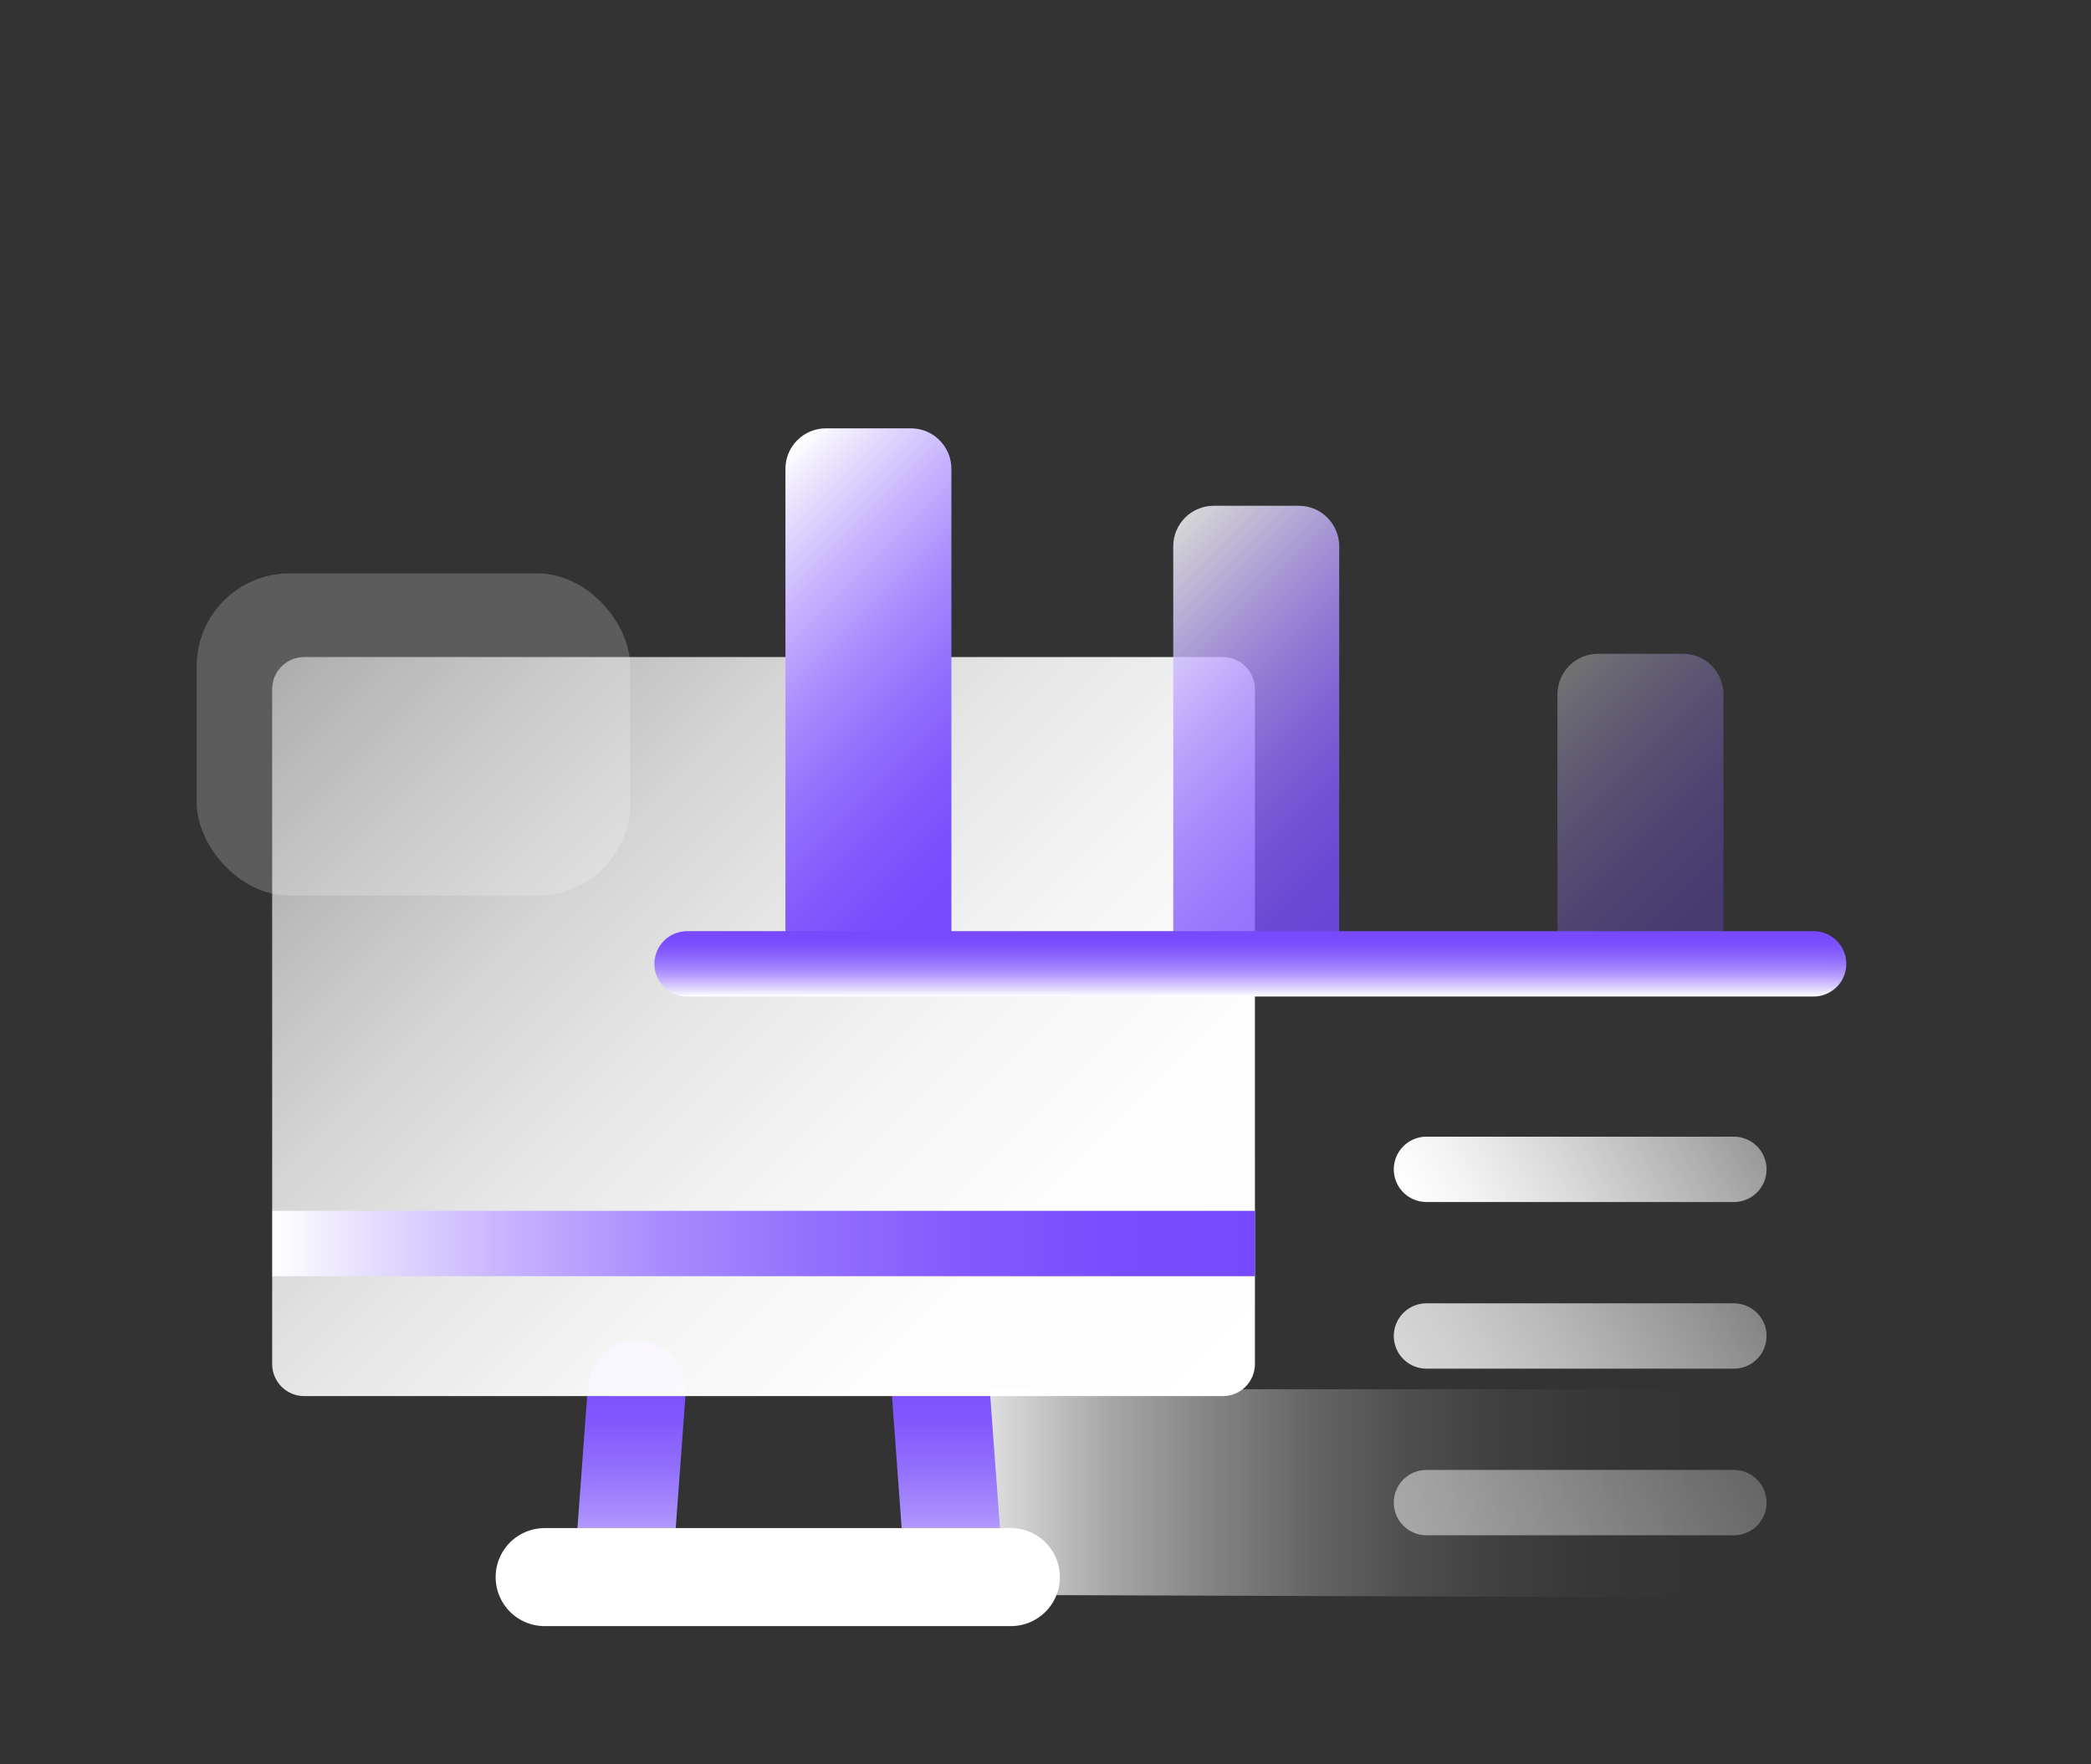<?xml version="1.0" encoding="UTF-8"?><svg id="_图层_1" xmlns="http://www.w3.org/2000/svg" xmlns:xlink="http://www.w3.org/1999/xlink" viewBox="0 0 64 54"><rect x="0" y="0" width="64" height="54" fill="#333333" stroke="none"/><defs><style>.cls-1{stroke:url(#_未命名的渐变_72);}.cls-1,.cls-2,.cls-3,.cls-4,.cls-5,.cls-6,.cls-7,.cls-8{fill:none;}.cls-1,.cls-2,.cls-3,.cls-4,.cls-6,.cls-7,.cls-8{stroke-linecap:round;stroke-linejoin:round;}.cls-1,.cls-2,.cls-3,.cls-5,.cls-6{stroke-width:2px;}.cls-2{stroke:url(#_未命名的渐变_39);}.cls-9{fill:url(#_未命名的渐变_152-3);}.cls-10{fill:url(#_未命名的渐变_152-2);}.cls-10,.cls-3{opacity:.8;}.cls-3{stroke:url(#_未命名的渐变_39-2);}.cls-11{fill:#fff;opacity:.2;}.cls-4{stroke:url(#_未命名的渐变_85);}.cls-4,.cls-7,.cls-8{stroke-width:3px;}.cls-5{stroke:url(#_未命名的渐变_85-3);stroke-miterlimit:10;}.cls-6{opacity:.5;stroke:url(#_未命名的渐变_39-3);}.cls-12{fill:url(#_未命名的渐变_152);opacity:.31;}.cls-13{fill:url(#_未命名的渐变_6);}.cls-14{fill:url(#_未命名的渐变_7);}.cls-7{stroke:url(#_未命名的渐变_85-2);}.cls-8{stroke:#fff;}</style><linearGradient id="_未命名的渐变_7" x1="28.25" y1="45.7" x2="51.79" y2="45.7" gradientUnits="userSpaceOnUse"><stop offset="0" stop-color="#fff"/><stop offset=".12" stop-color="#fff" stop-opacity=".78"/><stop offset=".24" stop-color="#fff" stop-opacity=".57"/><stop offset=".37" stop-color="#fff" stop-opacity=".4"/><stop offset=".5" stop-color="#fff" stop-opacity=".25"/><stop offset=".62" stop-color="#fff" stop-opacity=".14"/><stop offset=".75" stop-color="#fff" stop-opacity=".06"/><stop offset=".87" stop-color="#fff" stop-opacity=".02"/><stop offset="1" stop-color="#fff" stop-opacity="0"/></linearGradient><linearGradient id="_未命名的渐变_85" x1="19.28" y1="49.74" x2="19.28" y2="41.03" gradientUnits="userSpaceOnUse"><stop offset="0" stop-color="#fff"/><stop offset=".1" stop-color="#e5ddfe"/><stop offset=".25" stop-color="#c4b0fe"/><stop offset=".4" stop-color="#a78bfd"/><stop offset=".56" stop-color="#926efd"/><stop offset=".71" stop-color="#8259fd"/><stop offset=".86" stop-color="#794dfd"/><stop offset="1" stop-color="#7649fd"/></linearGradient><linearGradient id="_未命名的渐变_85-2" x1="29" y1="49.74" x2="29" y2="41.03" xlink:href="#_未命名的渐变_85"/><linearGradient id="_未命名的渐变_6" x1="36.62" y1="43.95" x2="10.85" y2="18.17" gradientUnits="userSpaceOnUse"><stop offset="0" stop-color="#fff"/><stop offset=".22" stop-color="#fff" stop-opacity=".99"/><stop offset=".39" stop-color="#fff" stop-opacity=".95"/><stop offset=".55" stop-color="#fff" stop-opacity=".88"/><stop offset=".7" stop-color="#fff" stop-opacity=".79"/><stop offset=".84" stop-color="#fff" stop-opacity=".67"/><stop offset=".98" stop-color="#fff" stop-opacity=".53"/><stop offset="1" stop-color="#fff" stop-opacity=".5"/></linearGradient><linearGradient id="_未命名的渐变_85-3" x1="8.34" y1="38.06" x2="38.41" y2="38.06" xlink:href="#_未命名的渐变_85"/><linearGradient id="_未命名的渐变_39" x1="43.97" y1="38.33" x2="52.76" y2="33.25" gradientUnits="userSpaceOnUse"><stop offset="0" stop-color="#fff"/><stop offset=".16" stop-color="#fff" stop-opacity=".95"/><stop offset=".44" stop-color="#fff" stop-opacity=".82"/><stop offset=".82" stop-color="#fff" stop-opacity=".61"/><stop offset="1" stop-color="#fff" stop-opacity=".5"/></linearGradient><linearGradient id="_未命名的渐变_39-2" y1="43.43" y2="38.35" xlink:href="#_未命名的渐变_39"/><linearGradient id="_未命名的渐变_39-3" y1="48.53" y2="43.46" xlink:href="#_未命名的渐变_39"/><linearGradient id="_未命名的渐变_152" x1="53.58" y1="28.28" x2="46.85" y2="21.55" gradientUnits="userSpaceOnUse"><stop offset="0" stop-color="#7649fd"/><stop offset=".14" stop-color="#794dfd"/><stop offset=".29" stop-color="#835afd"/><stop offset=".44" stop-color="#9370fd"/><stop offset=".6" stop-color="#aa8efd"/><stop offset=".76" stop-color="#c8b6fe"/><stop offset=".92" stop-color="#ebe5fe"/><stop offset="1" stop-color="#fff"/></linearGradient><linearGradient id="_未命名的渐变_152-2" x1="42.95" y1="27.15" x2="33.96" y2="18.16" xlink:href="#_未命名的渐变_152"/><linearGradient id="_未命名的渐变_152-3" x1="31.67" y1="26.56" x2="21.49" y2="16.38" xlink:href="#_未命名的渐变_152"/><linearGradient id="_未命名的渐变_72" x1="38.27" y1="28.5" x2="38.27" y2="30.5" gradientUnits="userSpaceOnUse"><stop offset="0" stop-color="#7649fd"/><stop offset=".14" stop-color="#794dfd"/><stop offset=".29" stop-color="#8259fd"/><stop offset=".44" stop-color="#926efd"/><stop offset=".6" stop-color="#a78bfd"/><stop offset=".75" stop-color="#c4b0fe"/><stop offset=".9" stop-color="#e5ddfe"/><stop offset="1" stop-color="#fff"/></linearGradient></defs><polygon class="cls-14" points="28.25 42.52 28.44 44.96 28.71 48.81 51.79 48.89 51.75 42.52 28.25 42.52"/><line class="cls-4" x1="19.07" y1="48.24" x2="19.49" y2="42.53"/><line class="cls-7" x1="29.21" y1="48.24" x2="28.79" y2="42.53"/><line class="cls-8" x1="16.67" y1="48.27" x2="30.94" y2="48.27"/><rect class="cls-11" x="6.02" y="17.55" width="13.27" height="9.86" rx="2.84" ry="2.84"/><path class="cls-13" d="M39.28,20.11h-1.85c.54,0,.98,.44,.98,.98v20.66c0,.54-.44,.98-.98,.98H9.31c-.54,0-.98-.44-.98-.98V21.09c0-.54,.44-.98,.98-.98h9.81"/><line class="cls-5" x1="8.34" y1="38.06" x2="38.41" y2="38.06"/><line class="cls-2" x1="43.66" y1="35.79" x2="53.07" y2="35.79"/><line class="cls-3" x1="43.66" y1="40.89" x2="53.07" y2="40.89"/><line class="cls-6" x1="43.66" y1="45.99" x2="53.07" y2="45.99"/><path class="cls-12" d="M47.67,29.1v-7.85c0-.69,.56-1.24,1.24-1.24h2.6c.69,0,1.24,.56,1.24,1.24v7.85"/><path class="cls-10" d="M35.91,29.1v-12.38c0-.69,.56-1.24,1.24-1.24h2.6c.69,0,1.24,.56,1.24,1.24v12.38"/><path class="cls-9" d="M24.04,29.1V14.35c0-.69,.56-1.24,1.24-1.24h2.6c.69,0,1.24,.56,1.24,1.24v14.75"/><line class="cls-1" x1="21.03" y1="29.5" x2="55.51" y2="29.5"/></svg>